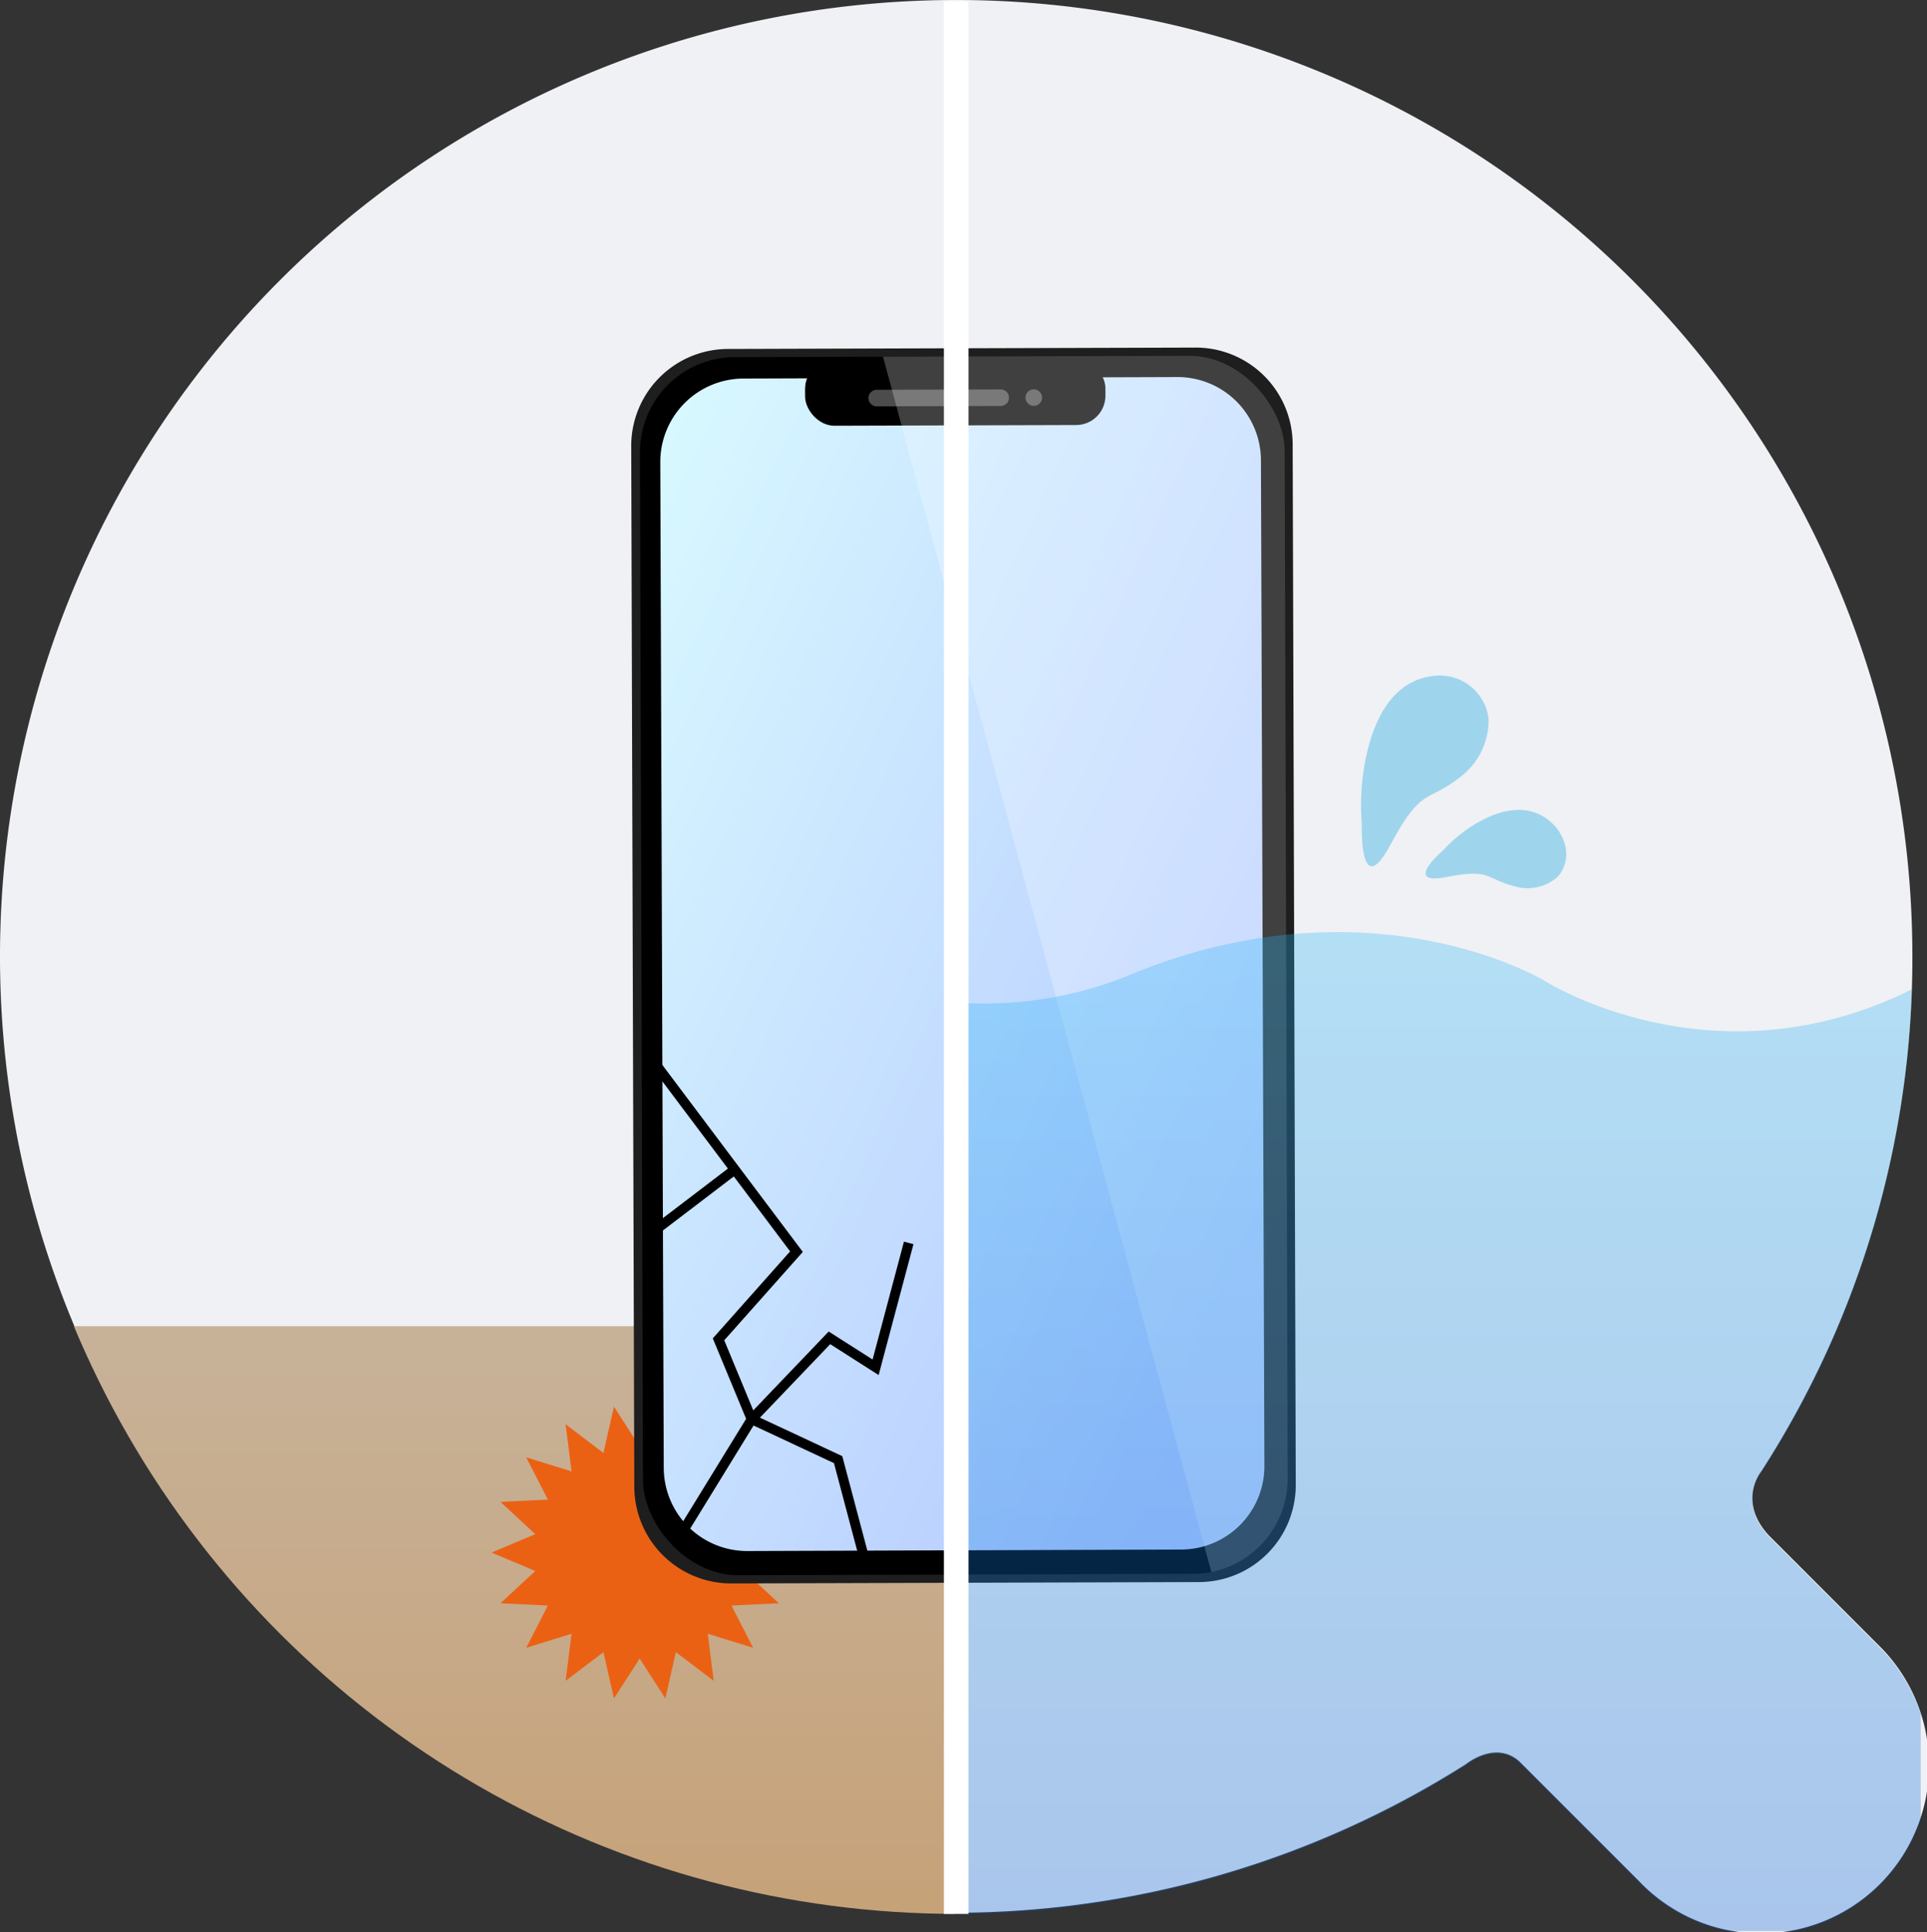<svg xmlns="http://www.w3.org/2000/svg" xmlns:xlink="http://www.w3.org/1999/xlink" width="227.099" height="227.662" viewBox="0 0 227.099 227.662">
  <rect x="0" y="0" width="227.099" height="227.662" fill="#333333" stroke="none"/>
  <defs>
    <clipPath id="clip-path">
      <path id="パス_83859" data-name="パス 83859" d="M0,113.147A112.688,112.688,0,0,0,112.688,225.836h0V.459A112.688,112.688,0,0,0,0,113.147Z" transform="translate(0 -0.459)" fill="none"/>
    </clipPath>
    <linearGradient id="linear-gradient" x1="0.5" y1="1" x2="0.5" gradientUnits="objectBoundingBox">
      <stop offset="0" stop-color="#c69c6d"/>
      <stop offset="1" stop-color="#c7b299"/>
    </linearGradient>
    <linearGradient id="linear-gradient-2" x1="-0.421" y1="0.261" x2="0.616" y2="1.186" gradientUnits="objectBoundingBox">
      <stop offset="0" stop-color="#dff"/>
      <stop offset="1" stop-color="#b5c9ff"/>
    </linearGradient>
    <clipPath id="clip-path-2">
      <rect id="長方形_80210" data-name="長方形 80210" width="75.983" height="143.523" rx="11.205" transform="translate(0 0.225) rotate(-0.17)" fill="none"/>
    </clipPath>
    <linearGradient id="linear-gradient-3" x1="33.837" y1="-8.573" x2="34.391" y2="-7.848" gradientUnits="objectBoundingBox">
      <stop offset="0" stop-color="#fff"/>
      <stop offset="1" stop-color="#fff"/>
    </linearGradient>
    <clipPath id="clip-path-3">
      <path id="パス_83871" data-name="パス 83871" d="M497.546,194.221h0l-12.834-12.834c-3.756-4.069-.939-7.513-.939-7.513a111.5,111.5,0,0,0,17.842-60.727A112.688,112.688,0,0,0,388.926.459V225.836a112.6,112.6,0,0,0,60.1-17.529s3.444-2.817,6.261-.313l14.086,14.086a19.815,19.815,0,1,0,28.172-27.859Z" transform="translate(-388.926 -0.459)" fill="none"/>
    </clipPath>
    <clipPath id="clip-path-4">
      <rect id="長方形_80211" data-name="長方形 80211" width="112.999" height="227.439" fill="none"/>
    </clipPath>
    <linearGradient id="linear-gradient-4" x1="0.5" y1="1" x2="0.5" gradientUnits="objectBoundingBox">
      <stop offset="0.375" stop-color="#0052d4"/>
      <stop offset="1" stop-color="#29bdf9"/>
    </linearGradient>
  </defs>
  <g id="アートワーク_4" data-name="アートワーク 4" transform="translate(113.55 113.831)">
    <g id="グループ_121212" data-name="グループ 121212" transform="translate(-113.55 -113.831)">
      <path id="パス_72652" data-name="パス 72652" d="M221.307,193.762l-12.834-12.834c-3.756-4.069-.939-7.513-.939-7.513a111.5,111.5,0,0,0,17.842-60.726A112.688,112.688,0,1,0,112.688,225.376h0a112.6,112.6,0,0,0,60.1-17.529s3.444-2.817,6.261-.313l14.086,14.086a19.815,19.815,0,1,0,28.172-27.859" fill="#eff1f4"/>
      <g id="グループ_121198" data-name="グループ 121198" transform="translate(0 0.133)">
        <g id="グループ_121197" data-name="グループ 121197" clip-path="url(#clip-path)">
          <rect id="長方形_80207" data-name="長方形 80207" width="114.738" height="92.717" transform="translate(-2.249 156.128)" fill="url(#linear-gradient)"/>
        </g>
      </g>
      <g id="グループ_121199" data-name="グループ 121199" transform="translate(160.406 79.595)" opacity="0.4">
        <path id="パス_83860" data-name="パス 83860" d="M553.7,292.2a28.011,28.011,0,0,1,.333-7.043c.8-4.49,2.961-10.244,8.769-10.448a5.81,5.81,0,0,1,5.722,4.429,4.175,4.175,0,0,1,.117,1.061,8.4,8.4,0,0,1-3.394,6.513c-3.918,3.058-4.482,1.064-8.174,7.944S553.7,292.2,553.7,292.2Z" transform="translate(-553.616 -274.709)" fill="#29abe2"/>
        <path id="パス_83861" data-name="パス 83861" d="M581.889,334.152a17.075,17.075,0,0,1,3.709-3.072c2.656-1.614,6.619-3.02,9.591.279,0,0,2.341,2.618.6,5.4a2.606,2.606,0,0,1-.476.561,5.279,5.279,0,0,1-4.955,1.037c-3.475-.872-2.75-2.126-8.036-1.093S581.889,334.152,581.889,334.152Z" transform="translate(-572.251 -313.521)" fill="#29abe2"/>
      </g>
      <path id="パス_83862" data-name="パス 83862" d="M234.879,589.247l-5.152,2.171,4.1,3.8-5.585.272,2.551,4.976-5.342-1.652.7,5.548-4.456-3.377-1.243,5.451-3.028-4.7-3.028,4.7-1.243-5.451-4.456,3.377.7-5.548-5.342,1.652,2.551-4.976-5.585-.272,4.1-3.8-5.152-2.171,5.152-2.171-4.1-3.8,5.585-.272-2.551-4.976,5.342,1.652-.7-5.548,4.456,3.377,1.243-5.451,3.028,4.7,3.028-4.7,1.243,5.451,4.456-3.377-.7,5.547,5.342-1.652-2.551,4.976,5.585.272-4.1,3.8Z" transform="translate(-142.039 -406.311)" fill="#eb6114"/>
      <g id="グループ_121207" data-name="グループ 121207" transform="translate(74.391 40.954)">
        <g id="グループ_121205" data-name="グループ 121205">
          <path id="パス_83863" data-name="パス 83863" d="M268.21,141.511l54.963-.163A11.427,11.427,0,0,1,334.7,152.67l.364,122.746a11.426,11.426,0,0,1-11.462,11.39l-54.963.163a11.427,11.427,0,0,1-11.529-11.322L256.748,152.9A11.427,11.427,0,0,1,268.21,141.511Z" transform="translate(-256.748 -141.348)" fill="#1e1e1e"/>
          <g id="グループ_121202" data-name="グループ 121202" transform="translate(0.994 0.936)">
            <g id="グループ_121201" data-name="グループ 121201" transform="translate(0 0)">
              <rect id="長方形_80208" data-name="長方形 80208" width="75.983" height="143.523" rx="11.205" transform="translate(0 0.225) rotate(-0.17)"/>
              <path id="パス_83864" data-name="パス 83864" d="M278.347,153.513l51.167-.176a9.829,9.829,0,0,1,9.844,9.815l.407,118.456a9.83,9.83,0,0,1-9.776,9.883l-51.167.176a9.83,9.83,0,0,1-9.844-9.816L268.571,163.4A9.83,9.83,0,0,1,278.347,153.513Z" transform="translate(-266.139 -150.8)" fill="url(#linear-gradient-2)"/>
              <rect id="長方形_80209" data-name="長方形 80209" width="35.394" height="7.793" rx="3.454" transform="translate(19.484 0.492) rotate(-0.17)"/>
              <g id="グループ_121200" data-name="グループ 121200" transform="translate(26.965 3.984)" opacity="0.3">
                <path id="パス_83865" data-name="パス 83865" d="M354.216,158.413l14.612-.043a.974.974,0,0,1,.977.971h0a.974.974,0,0,1-.971.977l-14.612.043a.974.974,0,0,1-.977-.971h0A.974.974,0,0,1,354.216,158.413Z" transform="translate(-353.245 -158.358)" fill="#fff"/>
                <path id="パス_83866" data-name="パス 83866" d="M417.125,159.307a.974.974,0,1,0,.971-.977A.974.974,0,0,0,417.125,159.307Z" transform="translate(-398.616 -158.33)" fill="#fff"/>
              </g>
            </g>
          </g>
          <g id="グループ_121204" data-name="グループ 121204" transform="translate(0.994 0.936)">
            <g id="グループ_121203" data-name="グループ 121203" transform="translate(0 0)" clip-path="url(#clip-path-2)">
              <path id="パス_83867" data-name="パス 83867" d="M353.566,124.374l41.992,155.4,14.787.3,1.281-155.526Z" transform="translate(-326.507 -130.228)" opacity="0.25" fill="url(#linear-gradient-3)"/>
            </g>
          </g>
        </g>
        <g id="グループ_121206" data-name="グループ 121206" transform="translate(3.087 84.72)">
          <path id="パス_83868" data-name="パス 83868" d="M274.93,591.665l8.924-14.518,10.191,4.761,3.087,11.64" transform="translate(-272.749 -535.597)" fill="none" stroke="#000" stroke-miterlimit="10" stroke-width="1.159"/>
          <path id="パス_83869" data-name="パス 83869" d="M267.4,433.745l16.386,21.806L274.6,465.882l3.9,9.413,9.174-9.589,5.44,3.469,3.9-14.654" transform="translate(-267.4 -433.745)" fill="none" stroke="#000" stroke-miterlimit="10" stroke-width="1.159"/>
          <line id="線_1569" data-name="線 1569" x1="9.115" y2="6.948" transform="translate(0 12.13)" fill="none" stroke="#000" stroke-miterlimit="10" stroke-width="1.159"/>
        </g>
      </g>
      <g id="グループ_121211" data-name="グループ 121211" transform="translate(112.688 0.133)" opacity="0.3">
        <g id="グループ_121210" data-name="グループ 121210" clip-path="url(#clip-path-3)">
          <g id="グループ_121209" data-name="グループ 121209" transform="translate(0.67 -0.042)">
            <g id="グループ_121208" data-name="グループ 121208" clip-path="url(#clip-path-4)">
              <path id="パス_83870" data-name="パス 83870" d="M505.25,360.535q0-1.265-.036-2.52c-9.533-3.061-25.775-5.137-42.641,6.824-26.406,18.724-50.507,3.312-50.507,3.312s-20.289-12.291-48.448-.847a44.975,44.975,0,0,1-39.665-2.314A90.44,90.44,0,0,0,327.74,386.9h-3.827v190.67H505.175V386.9h-3.823A90.687,90.687,0,0,0,505.25,360.535Z" transform="translate(-343.419 -252.691)" fill="url(#linear-gradient-4)"/>
            </g>
          </g>
        </g>
      </g>
      <line id="線_1570" data-name="線 1570" x1="0.001" y1="225.377" transform="translate(112.688 0.133)" fill="none" stroke="#fff" stroke-miterlimit="10" stroke-width="2.897"/>
    </g>
  </g>
</svg>
